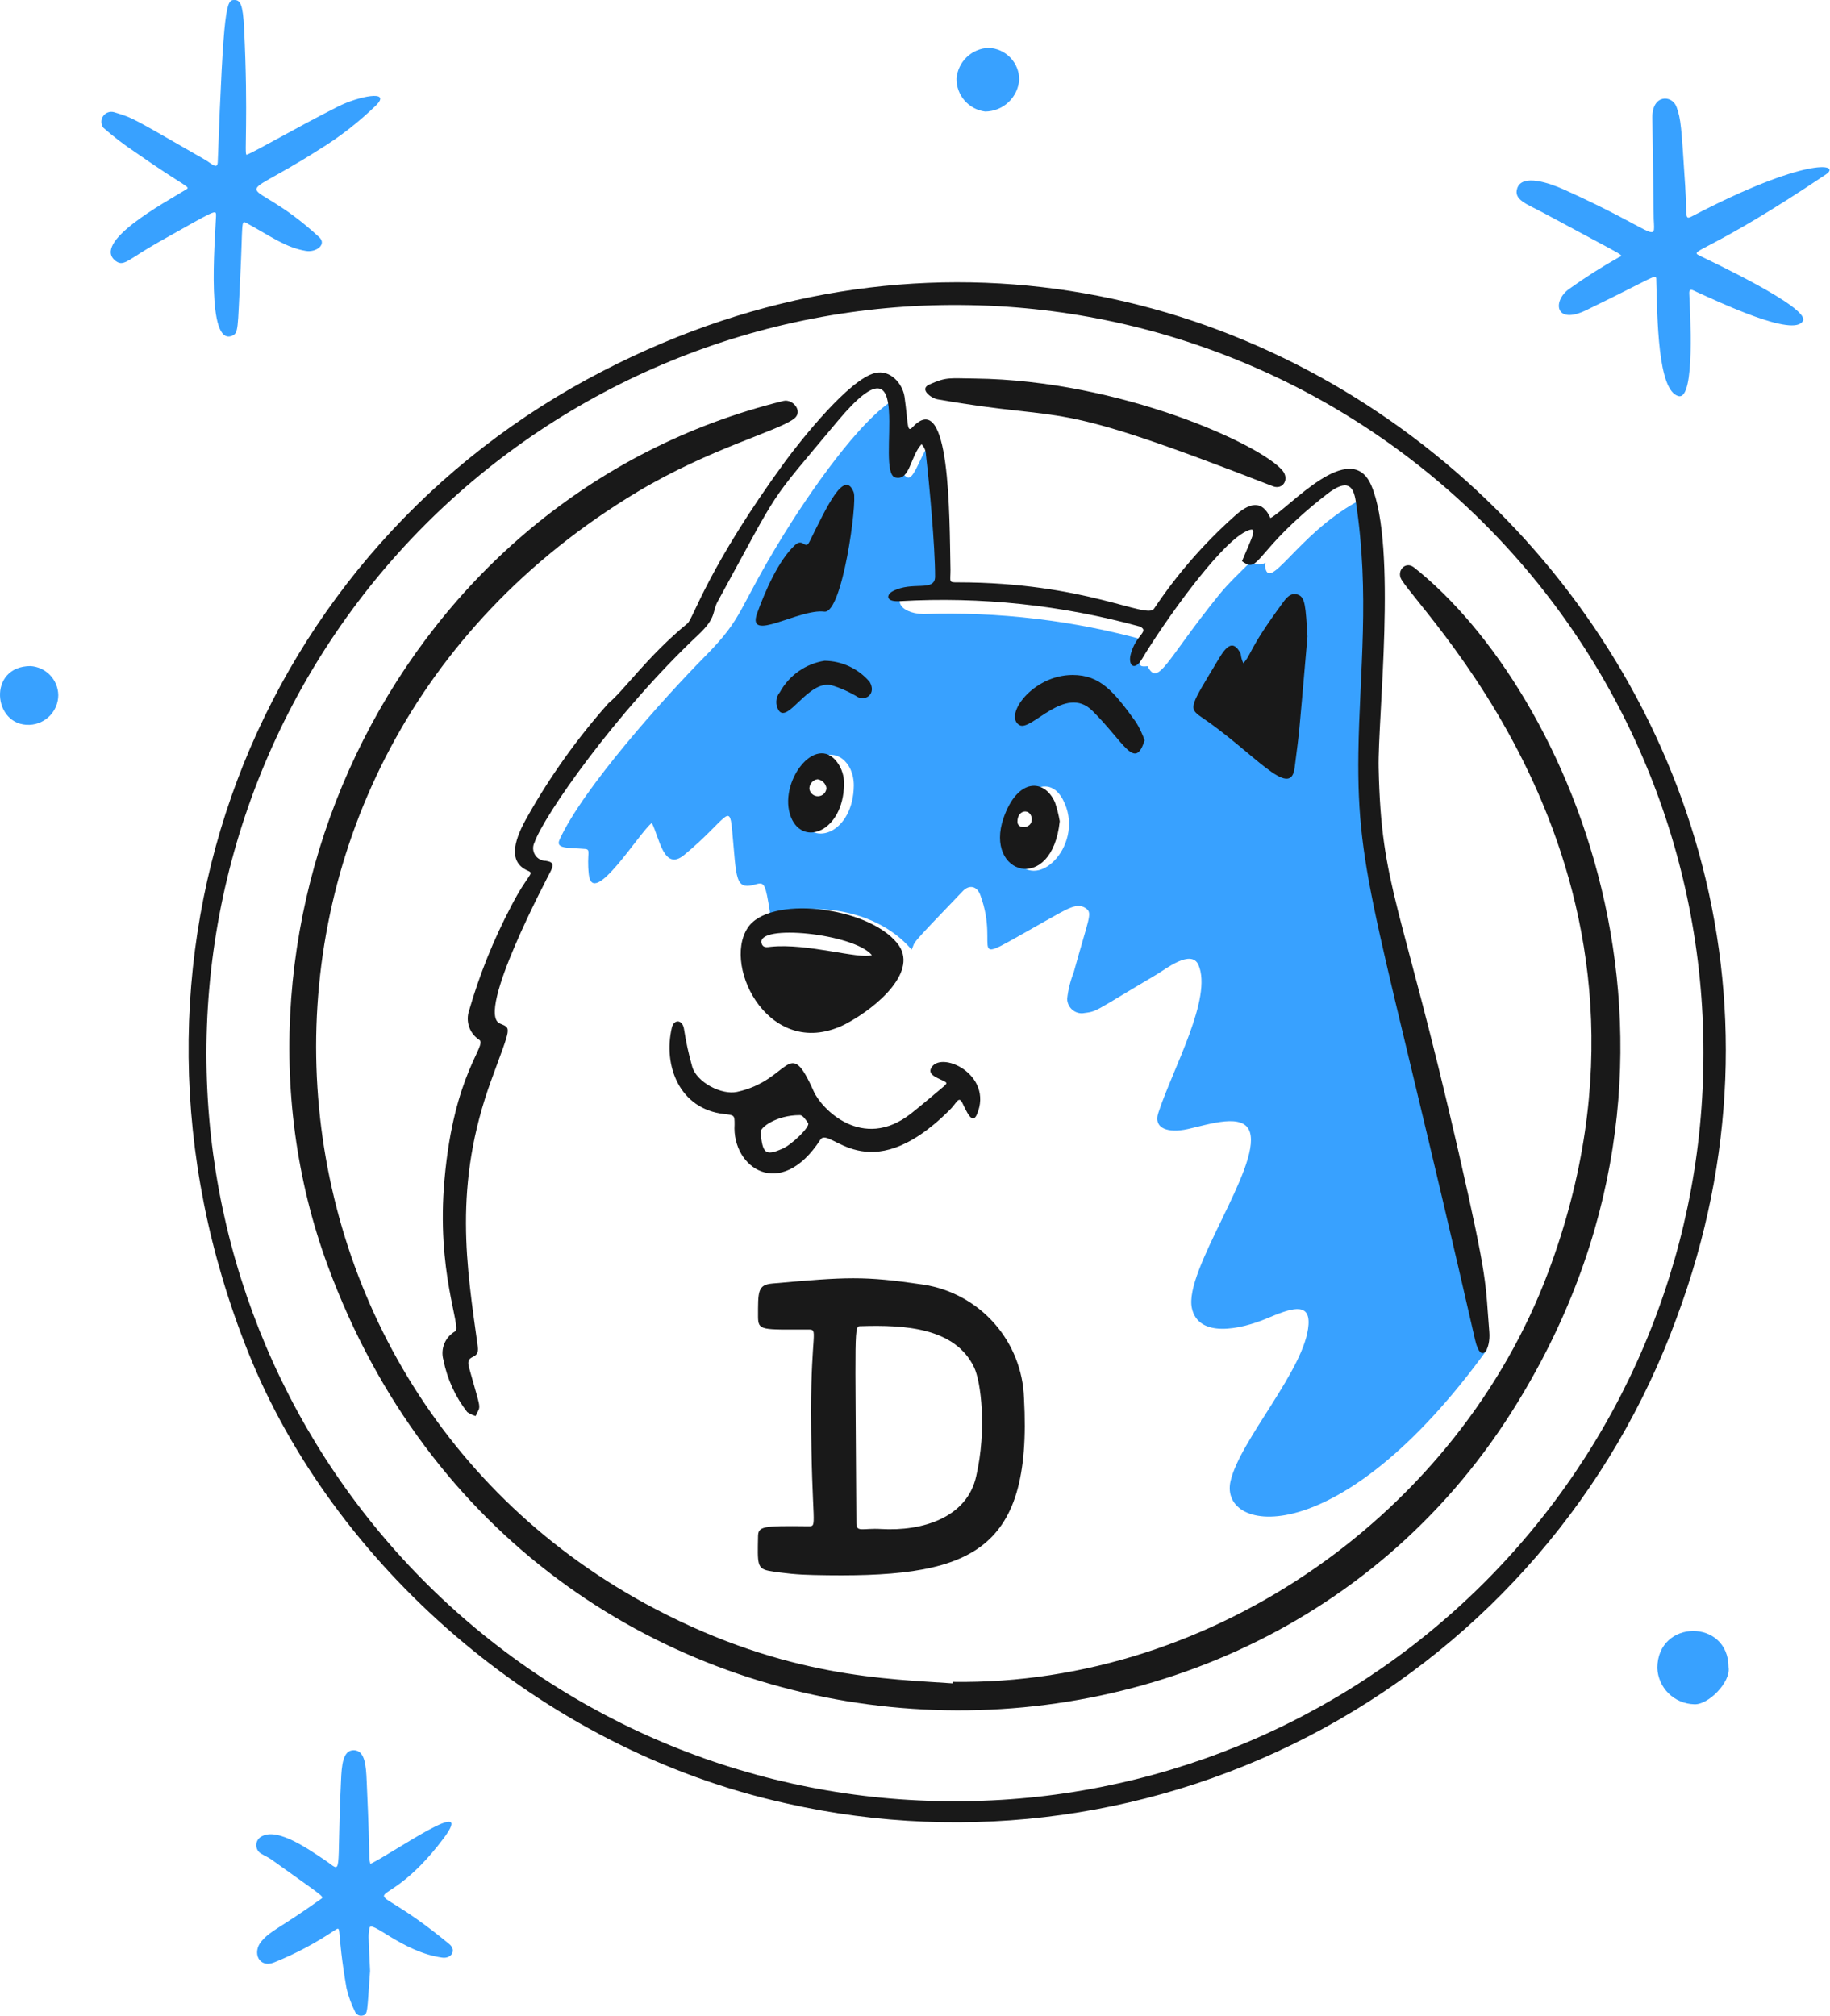 <svg width="207" height="228" viewBox="0 0 207 228" fill="none" xmlns="http://www.w3.org/2000/svg">
<path d="M189.641 149.09C182.402 168.904 168.198 185.405 149.681 195.51C131.164 205.616 109.601 208.634 89.021 204.002C60.737 197.786 37.529 176.57 28.073 152.954C10.217 108.314 29.273 62.018 68.189 41.966C139.493 5.126 216.821 76.226 189.641 149.09ZM192.677 120.086C192.814 108.942 190.746 97.881 186.593 87.539C182.439 77.197 176.282 67.779 168.476 59.825C160.669 51.871 151.367 45.539 141.104 41.193C130.842 36.847 119.822 34.573 108.677 34.502C97.413 34.411 86.244 36.57 75.825 40.852C65.406 45.133 55.947 51.451 48 59.435C40.054 67.419 33.782 76.909 29.55 87.348C25.318 97.787 23.213 108.966 23.357 120.23C23.623 142.501 32.67 163.766 48.529 179.404C64.389 195.041 85.781 203.786 108.053 203.738C130.336 203.762 151.727 194.987 167.575 179.321C183.422 163.656 192.443 142.368 192.677 120.086Z" fill="#191919"/>
<path d="M168.195 152.677C151.395 175.873 137.859 173.437 139.191 167.545C140.247 162.877 147.687 154.825 148.011 149.833C148.191 147.157 145.851 148.057 143.403 149.089C140.235 150.433 135.567 151.345 134.823 147.985C133.875 143.737 142.599 132.085 141.387 128.077C140.703 125.821 136.815 127.165 134.319 127.717C132.231 128.173 130.395 127.717 131.043 125.821C132.687 120.829 137.175 112.861 135.567 109.153C134.763 107.305 131.847 109.621 130.839 110.221C123.279 114.685 124.239 114.361 122.439 114.613C122.218 114.622 121.997 114.587 121.79 114.509C121.583 114.431 121.394 114.312 121.233 114.16C121.073 114.008 120.944 113.825 120.854 113.623C120.765 113.421 120.716 113.203 120.711 112.981C120.824 111.953 121.074 110.944 121.455 109.981C123.123 103.909 123.591 103.321 122.883 102.781C121.839 102.001 120.771 102.781 118.083 104.269C108.483 109.645 113.283 107.701 110.883 101.233C110.499 100.189 109.599 100.033 108.855 100.849C102.495 107.473 103.659 106.309 103.119 107.413C98.607 102.157 90.375 102.157 87.015 103.729C87.071 103.514 87.091 103.291 87.075 103.069C86.595 100.093 86.487 99.746 85.563 100.009C83.067 100.753 83.343 99.445 82.803 93.769C82.503 90.71 82.143 92.761 77.415 96.686C75.075 98.641 74.595 94.754 73.731 93.085C72.339 94.129 67.035 102.805 66.603 98.906C66.339 96.505 66.903 96.085 66.159 96.025C64.191 95.87 62.799 96.025 63.303 94.957C65.967 89.114 75.195 78.853 79.743 74.246C84.291 69.638 83.247 69.218 88.707 60.373C91.203 56.33 97.263 47.294 101.451 45.002C102.231 49.249 100.911 53.173 102.651 54.002C103.851 54.566 105.507 45.602 106.167 53.773C106.299 55.358 106.743 58.105 106.995 61.334C107.475 67.394 107.463 66.049 103.395 66.805C100.755 67.297 101.487 69.385 104.463 69.457C112.967 69.165 121.466 70.177 129.663 72.457C129.249 73.095 128.983 73.816 128.883 74.57C128.883 75.35 128.979 75.433 129.807 75.35C131.007 77.749 131.883 74.713 137.859 67.322C138.963 65.954 140.259 64.766 141.519 63.493C141.736 63.696 142.015 63.82 142.31 63.846C142.606 63.872 142.902 63.799 143.151 63.638C143.102 63.751 143.081 63.874 143.091 63.998C143.475 67.201 146.691 60.541 153.399 56.797C153.879 56.533 154.239 56.389 154.179 55.789C155.114 61.765 155.412 67.823 155.067 73.861C154.323 101.749 153.795 89.713 168.195 152.677ZM120.435 90.877C118.191 85.609 112.419 92.365 114.795 96.961C116.979 101.197 122.595 95.834 120.435 90.877ZM96.579 88.85C96.579 86.09 94.383 84.553 92.679 85.826C91.693 86.609 90.967 87.672 90.596 88.876C90.226 90.079 90.228 91.367 90.603 92.57C91.947 95.954 96.531 94.141 96.579 88.85Z" fill="#38A1FF"/>
<path d="M107.801 190.238C137.525 190.658 165.029 170.81 175.109 143.942C191.705 99.722 161.153 69.89 158.525 65.558C157.937 64.574 158.981 63.41 159.953 64.19C177.437 78.026 196.325 119.75 170.981 159.722C139.481 209.402 59.657 204.482 37.085 143.198C22.685 104.162 45.053 56.09 88.613 45.35C89.681 45.086 90.893 46.55 89.813 47.366C87.881 48.818 80.309 50.726 72.161 55.598C21.245 86.102 25.433 156.494 74.153 182.006C89.021 189.794 100.481 189.89 107.753 190.406L107.801 190.238Z" fill="#191919"/>
<path d="M166.853 151.539C155.885 103.539 153.461 99.363 153.653 85.167C153.785 75.951 154.973 67.263 153.365 56.751C153.113 55.047 152.489 54.039 150.089 55.899C141.773 62.367 142.541 64.995 140.489 63.471C141.689 60.591 142.445 59.355 140.909 60.123C137.825 61.635 131.453 70.719 129.185 74.523C128.309 75.987 127.577 75.243 127.901 74.007C128.477 71.775 130.049 71.451 128.957 70.875C120.123 68.44 110.949 67.467 101.801 67.995C100.073 68.103 100.301 67.227 100.973 66.879C103.217 65.679 105.773 67.011 105.773 65.199C105.773 61.779 105.113 54.675 104.741 51.447C104.732 50.997 104.552 50.568 104.237 50.247C102.953 51.639 102.929 54.411 101.285 54.015C98.885 53.451 103.925 36.651 94.721 47.667C86.525 57.483 88.565 54.555 81.209 67.983C80.525 69.183 81.113 69.807 79.001 71.787C69.665 80.571 61.493 92.295 60.461 95.295C60.349 95.513 60.296 95.757 60.306 96.002C60.317 96.247 60.39 96.485 60.519 96.694C60.648 96.903 60.828 97.074 61.043 97.193C61.258 97.311 61.5 97.373 61.745 97.371C62.537 97.491 62.669 97.767 62.309 98.499C61.949 99.231 53.777 114.567 56.537 115.767C57.881 116.355 57.833 115.971 55.589 122.127C51.197 134.127 52.817 143.379 54.041 152.295C54.281 154.011 52.589 152.979 53.057 154.695C54.497 159.891 54.401 158.823 53.801 160.167C53.465 160.066 53.145 159.917 52.853 159.723C51.501 157.99 50.576 155.963 50.153 153.807C49.984 153.199 50.024 152.552 50.266 151.97C50.507 151.387 50.936 150.902 51.485 150.591C52.229 150.087 49.325 143.883 50.285 133.359C51.353 121.359 55.157 118.227 54.209 117.615C53.673 117.266 53.269 116.748 53.063 116.144C52.856 115.539 52.858 114.882 53.069 114.279C54.245 110.218 55.829 106.287 57.797 102.543C59.741 98.775 60.497 98.835 59.729 98.499C57.233 97.443 58.361 94.647 59.669 92.355C62.261 87.759 65.339 83.454 68.849 79.515C70.517 78.183 73.241 74.223 77.765 70.515C78.425 69.975 80.057 64.179 88.853 52.143C90.629 49.743 96.053 42.903 98.981 42.195C100.709 41.775 102.101 43.395 102.317 44.895C102.749 47.955 102.569 49.023 103.229 48.315C107.489 43.779 107.393 58.239 107.513 64.455C107.513 65.871 107.273 65.871 108.341 65.871C122.813 65.871 129.737 70.095 130.541 68.847C133.109 65.002 136.153 61.499 139.601 58.419C141.305 56.847 142.769 56.487 143.705 58.599C145.793 57.495 152.777 49.443 155.117 54.915C158.057 61.779 155.825 81.315 155.945 86.859C156.245 100.527 158.453 101.775 165.017 130.443C168.377 145.131 168.005 145.095 168.461 150.627C168.641 152.643 167.513 154.431 166.853 151.539Z" fill="#191919"/>
<path d="M104.477 145.31C107.569 145.792 110.396 147.339 112.469 149.683C114.541 152.027 115.73 155.022 115.829 158.15C116.813 176.018 109.457 178.55 92.057 178.154C90.343 178.125 88.634 177.965 86.945 177.674C85.637 177.398 85.685 176.87 85.745 173.834C85.745 172.634 86.225 172.574 91.385 172.634C92.585 172.634 91.781 172.91 91.745 159.686C91.745 150.59 92.609 150.386 91.445 150.386C86.189 150.386 85.769 150.53 85.745 148.982C85.745 146.102 85.685 145.322 87.377 145.178C95.825 144.434 97.637 144.302 104.477 145.31ZM110.177 154.646C108.017 150.17 102.341 149.846 97.373 150.002C96.569 150.002 96.749 149.738 96.869 172.298C96.869 173.366 97.613 172.826 99.629 172.946C104.369 173.234 109.421 171.638 110.429 166.946C111.629 161.69 110.969 156.266 110.177 154.646Z" fill="#191919"/>
<path d="M101.477 106.671C104.021 109.767 99.293 113.871 95.741 115.779C87.221 120.219 81.665 109.443 84.557 104.979C86.933 101.247 98.033 102.459 101.477 106.671ZM86.141 106.671C86.285 107.271 86.801 107.127 87.185 107.091C91.325 106.659 97.109 108.519 98.621 108.039C96.629 105.603 85.601 104.463 86.141 106.683V106.671Z" fill="#191919"/>
<path d="M83.092 127.202C83.092 126.134 83.092 126.146 81.892 126.002C76.888 125.45 74.968 120.566 76 116.222C76.24 115.25 77.2 115.31 77.368 116.378C77.588 117.812 77.896 119.232 78.292 120.626C78.772 122.402 81.616 123.89 83.368 123.506C89.464 122.186 89.152 116.942 92.044 123.446C92.932 125.438 97.54 130.214 102.988 126.002C104.188 125.054 105.388 124.034 106.588 123.026C107.236 122.486 107.212 122.474 106.408 122.114C105.844 121.85 105.052 121.514 105.28 120.914C106.216 118.646 112.48 121.502 110.488 126.086C109.948 127.286 109.288 125.606 108.856 124.754C108.424 123.902 108.256 124.754 107.332 125.642C98.044 134.834 93.856 127.286 92.8 128.906C88.276 135.902 82.78 132.062 83.092 127.202ZM88.468 129.95C89.56 129.494 91.696 127.418 91.408 127.022C91.12 126.626 90.784 126.11 90.46 126.134C87.844 126.134 85.972 127.526 86.032 128.066C86.26 130.382 86.524 130.802 88.432 129.962L88.468 129.95Z" fill="#191919"/>
<path d="M110.297 42.818C126.701 43.01 142.697 50.294 145.097 53.258C145.865 54.242 145.097 55.418 144.005 55.01C117.689 44.75 121.709 47.93 106.049 45.17C105.341 45.05 103.949 44.03 105.101 43.502C107.093 42.602 107.393 42.794 110.297 42.818Z" fill="#191919"/>
<path d="M147.893 72.002C146.789 84.638 147.065 81.903 146.441 86.859C145.961 90.543 141.833 85.118 135.881 81.099C134.345 80.055 134.681 79.838 137.873 74.499C138.737 73.046 139.481 72.386 140.273 73.814C140.453 74.138 140.273 74.174 140.633 75.014C141.617 73.983 141.101 73.611 145.097 68.186C145.505 67.623 145.985 66.987 146.813 67.263C147.641 67.538 147.689 68.618 147.893 72.002Z" fill="#191919"/>
<path d="M93.245 69.182C90.377 68.822 84.425 72.782 85.637 69.386C86.501 66.986 88.037 63.386 89.945 61.634C90.869 60.806 91.073 62.282 91.577 61.25C93.545 57.278 95.525 52.982 96.569 55.694C96.989 56.774 95.285 69.434 93.245 69.182Z" fill="#191919"/>
<path d="M129.473 83.739C128.369 87.219 127.181 83.979 123.557 80.391C120.497 77.355 116.633 82.791 115.325 82.023C113.477 80.979 116.777 76.347 121.325 76.347C124.421 76.347 125.969 78.159 128.525 81.723C128.912 82.36 129.228 83.035 129.473 83.739Z" fill="#191919"/>
<path d="M119.873 92.895C119.009 101.211 111.293 98.955 113.513 92.535C115.097 87.963 118.145 88.059 119.333 90.759C119.57 91.455 119.751 92.17 119.873 92.895ZM116.717 92.751C116.717 91.407 115.085 91.467 115.085 92.955C115.085 93.843 116.693 93.723 116.693 92.751H116.717Z" fill="#191919"/>
<path d="M95.477 88.73C95.369 94.058 90.845 95.81 89.477 92.45C87.929 88.586 92.237 82.85 94.709 86.234C95.235 86.958 95.505 87.836 95.477 88.73ZM93.485 89.15C93.447 88.897 93.329 88.662 93.147 88.48C92.966 88.299 92.731 88.18 92.477 88.142C92.216 88.18 91.979 88.312 91.808 88.513C91.638 88.715 91.547 88.971 91.553 89.234C91.588 89.472 91.71 89.689 91.896 89.842C92.081 89.996 92.317 90.075 92.557 90.064C92.797 90.054 93.025 89.954 93.197 89.786C93.368 89.617 93.471 89.391 93.485 89.15Z" fill="#191919"/>
<path d="M93.27 74.739C94.244 74.75 95.204 74.969 96.086 75.383C96.968 75.798 97.751 76.396 98.382 77.139C99.126 78.447 97.986 79.299 97.05 78.855C96.094 78.267 95.065 77.807 93.99 77.487C91.434 76.995 89.19 81.687 88.134 80.427C87.908 80.112 87.794 79.731 87.809 79.344C87.824 78.957 87.968 78.587 88.218 78.291C88.733 77.353 89.456 76.545 90.332 75.929C91.208 75.314 92.213 74.906 93.27 74.739Z" fill="#191919"/>
<path d="M189.64 12.098C190.144 13.49 190.18 14.234 190.624 21.134C190.828 24.434 190.528 24.902 191.332 24.494C204.196 17.762 208.289 18.494 206.585 19.694C193.384 28.574 190.984 28.286 192.184 28.886C193.384 29.486 204.664 34.766 203.944 36.278C202.996 38.27 194.248 34.058 191.944 33.038C191.548 32.87 191.044 32.474 191.08 33.218C191.164 35.15 191.788 45.218 189.88 44.81C187.48 44.246 187.48 35.894 187.348 31.73C187.348 30.842 187.504 31.178 179.416 35.09C175.912 36.794 175.576 34.07 177.484 32.69C179.301 31.387 181.188 30.185 183.136 29.09C183.664 28.802 184.336 29.342 174.58 24.074C172.696 23.066 171.172 22.61 171.628 21.278C172.192 19.634 175.3 20.714 176.896 21.434C187.552 26.234 187.204 27.65 187.06 24.782C187.06 24.662 186.928 15.182 186.904 13.286C186.88 10.646 189.136 10.706 189.64 12.098Z" fill="#38A1FF"/>
<path d="M27.893 17.51C28.985 17.09 33.257 14.57 38.261 12.038C40.457 10.922 44.369 10.094 42.533 11.918C40.583 13.813 38.43 15.488 36.113 16.91C25.529 23.666 27.821 19.166 36.113 26.834C36.977 27.638 35.789 28.574 34.601 28.382C32.345 28.01 30.701 26.774 27.881 25.226C27.233 24.878 27.485 25.118 27.173 31.358C26.873 37.178 26.993 37.682 26.249 37.982C23.333 39.182 24.293 27.566 24.437 24.434C24.437 23.654 24.617 23.63 17.921 27.398C14.537 29.306 14.033 30.194 13.121 29.546C10.241 27.446 18.641 22.91 20.969 21.482C21.641 21.074 21.401 21.482 15.293 17.21C14.033 16.37 12.83 15.448 11.693 14.45C11.552 14.262 11.473 14.034 11.468 13.799C11.463 13.564 11.531 13.334 11.663 13.139C11.795 12.945 11.985 12.797 12.205 12.716C12.426 12.634 12.666 12.624 12.893 12.686C15.149 13.382 14.621 13.154 23.141 18.038C23.921 18.482 24.593 19.238 24.629 18.338C25.289 0.338 25.613 -0.034 26.537 0.002C27.185 0.002 27.473 0.542 27.605 3.098C28.109 13.406 27.605 17.51 27.893 17.51Z" fill="#38A1FF"/>
<path d="M111.82 5.414C112.752 5.448 113.634 5.843 114.281 6.514C114.928 7.186 115.289 8.082 115.288 9.014C115.215 9.99 114.776 10.903 114.06 11.57C113.344 12.237 112.403 12.61 111.424 12.614C110.524 12.497 109.698 12.053 109.103 11.368C108.508 10.682 108.186 9.802 108.196 8.894C108.269 7.971 108.678 7.107 109.346 6.465C110.014 5.824 110.895 5.45 111.82 5.414Z" fill="#38A1FF"/>
<path d="M3.353 81.987C-0.811 82.167 -1.447 75.351 3.449 75.339C4.29 75.39 5.082 75.757 5.665 76.367C6.248 76.976 6.579 77.783 6.593 78.627C6.587 79.496 6.248 80.329 5.645 80.955C5.041 81.58 4.221 81.95 3.353 81.987Z" fill="#38A1FF"/>
<path d="M41.861 222.926C41.513 227.57 41.633 227.846 41.033 227.978C40.853 228.025 40.662 228.003 40.498 227.916C40.334 227.83 40.208 227.685 40.145 227.51C39.73 226.677 39.412 225.8 39.197 224.894C37.997 217.97 38.741 217.79 37.829 218.354C35.699 219.786 33.427 220.992 31.049 221.954C29.297 222.698 28.469 220.838 29.597 219.554C30.725 218.27 31.469 218.246 36.365 214.754C36.701 214.514 36.365 214.406 30.689 210.326C30.365 210.086 29.957 209.93 29.597 209.702C29.405 209.606 29.246 209.457 29.138 209.273C29.03 209.088 28.977 208.876 28.987 208.662C28.996 208.448 29.066 208.242 29.189 208.066C29.312 207.891 29.483 207.755 29.681 207.674C31.493 206.762 34.913 209.174 36.725 210.386C38.861 211.814 38.045 212.582 38.573 201.434C38.645 199.682 38.777 197.942 40.025 197.966C41.273 197.99 41.405 199.682 41.477 201.47C41.957 212.078 41.633 209.666 41.897 210.83C44.633 209.498 53.897 202.922 50.213 207.89C42.425 218.294 39.773 210.758 50.813 219.89C51.677 220.598 51.053 221.582 50.009 221.426C45.401 220.778 41.885 216.974 41.777 218.138C41.669 219.302 41.633 218.03 41.861 222.926Z" fill="#38A1FF"/>
<path d="M195.521 188.582C195.797 190.274 193.205 192.878 191.633 192.77C190.547 192.743 189.512 192.304 188.739 191.542C187.966 190.779 187.511 189.751 187.469 188.666C187.493 183.11 195.521 183.086 195.521 188.582Z" fill="#38A1FF"/>
</svg>
